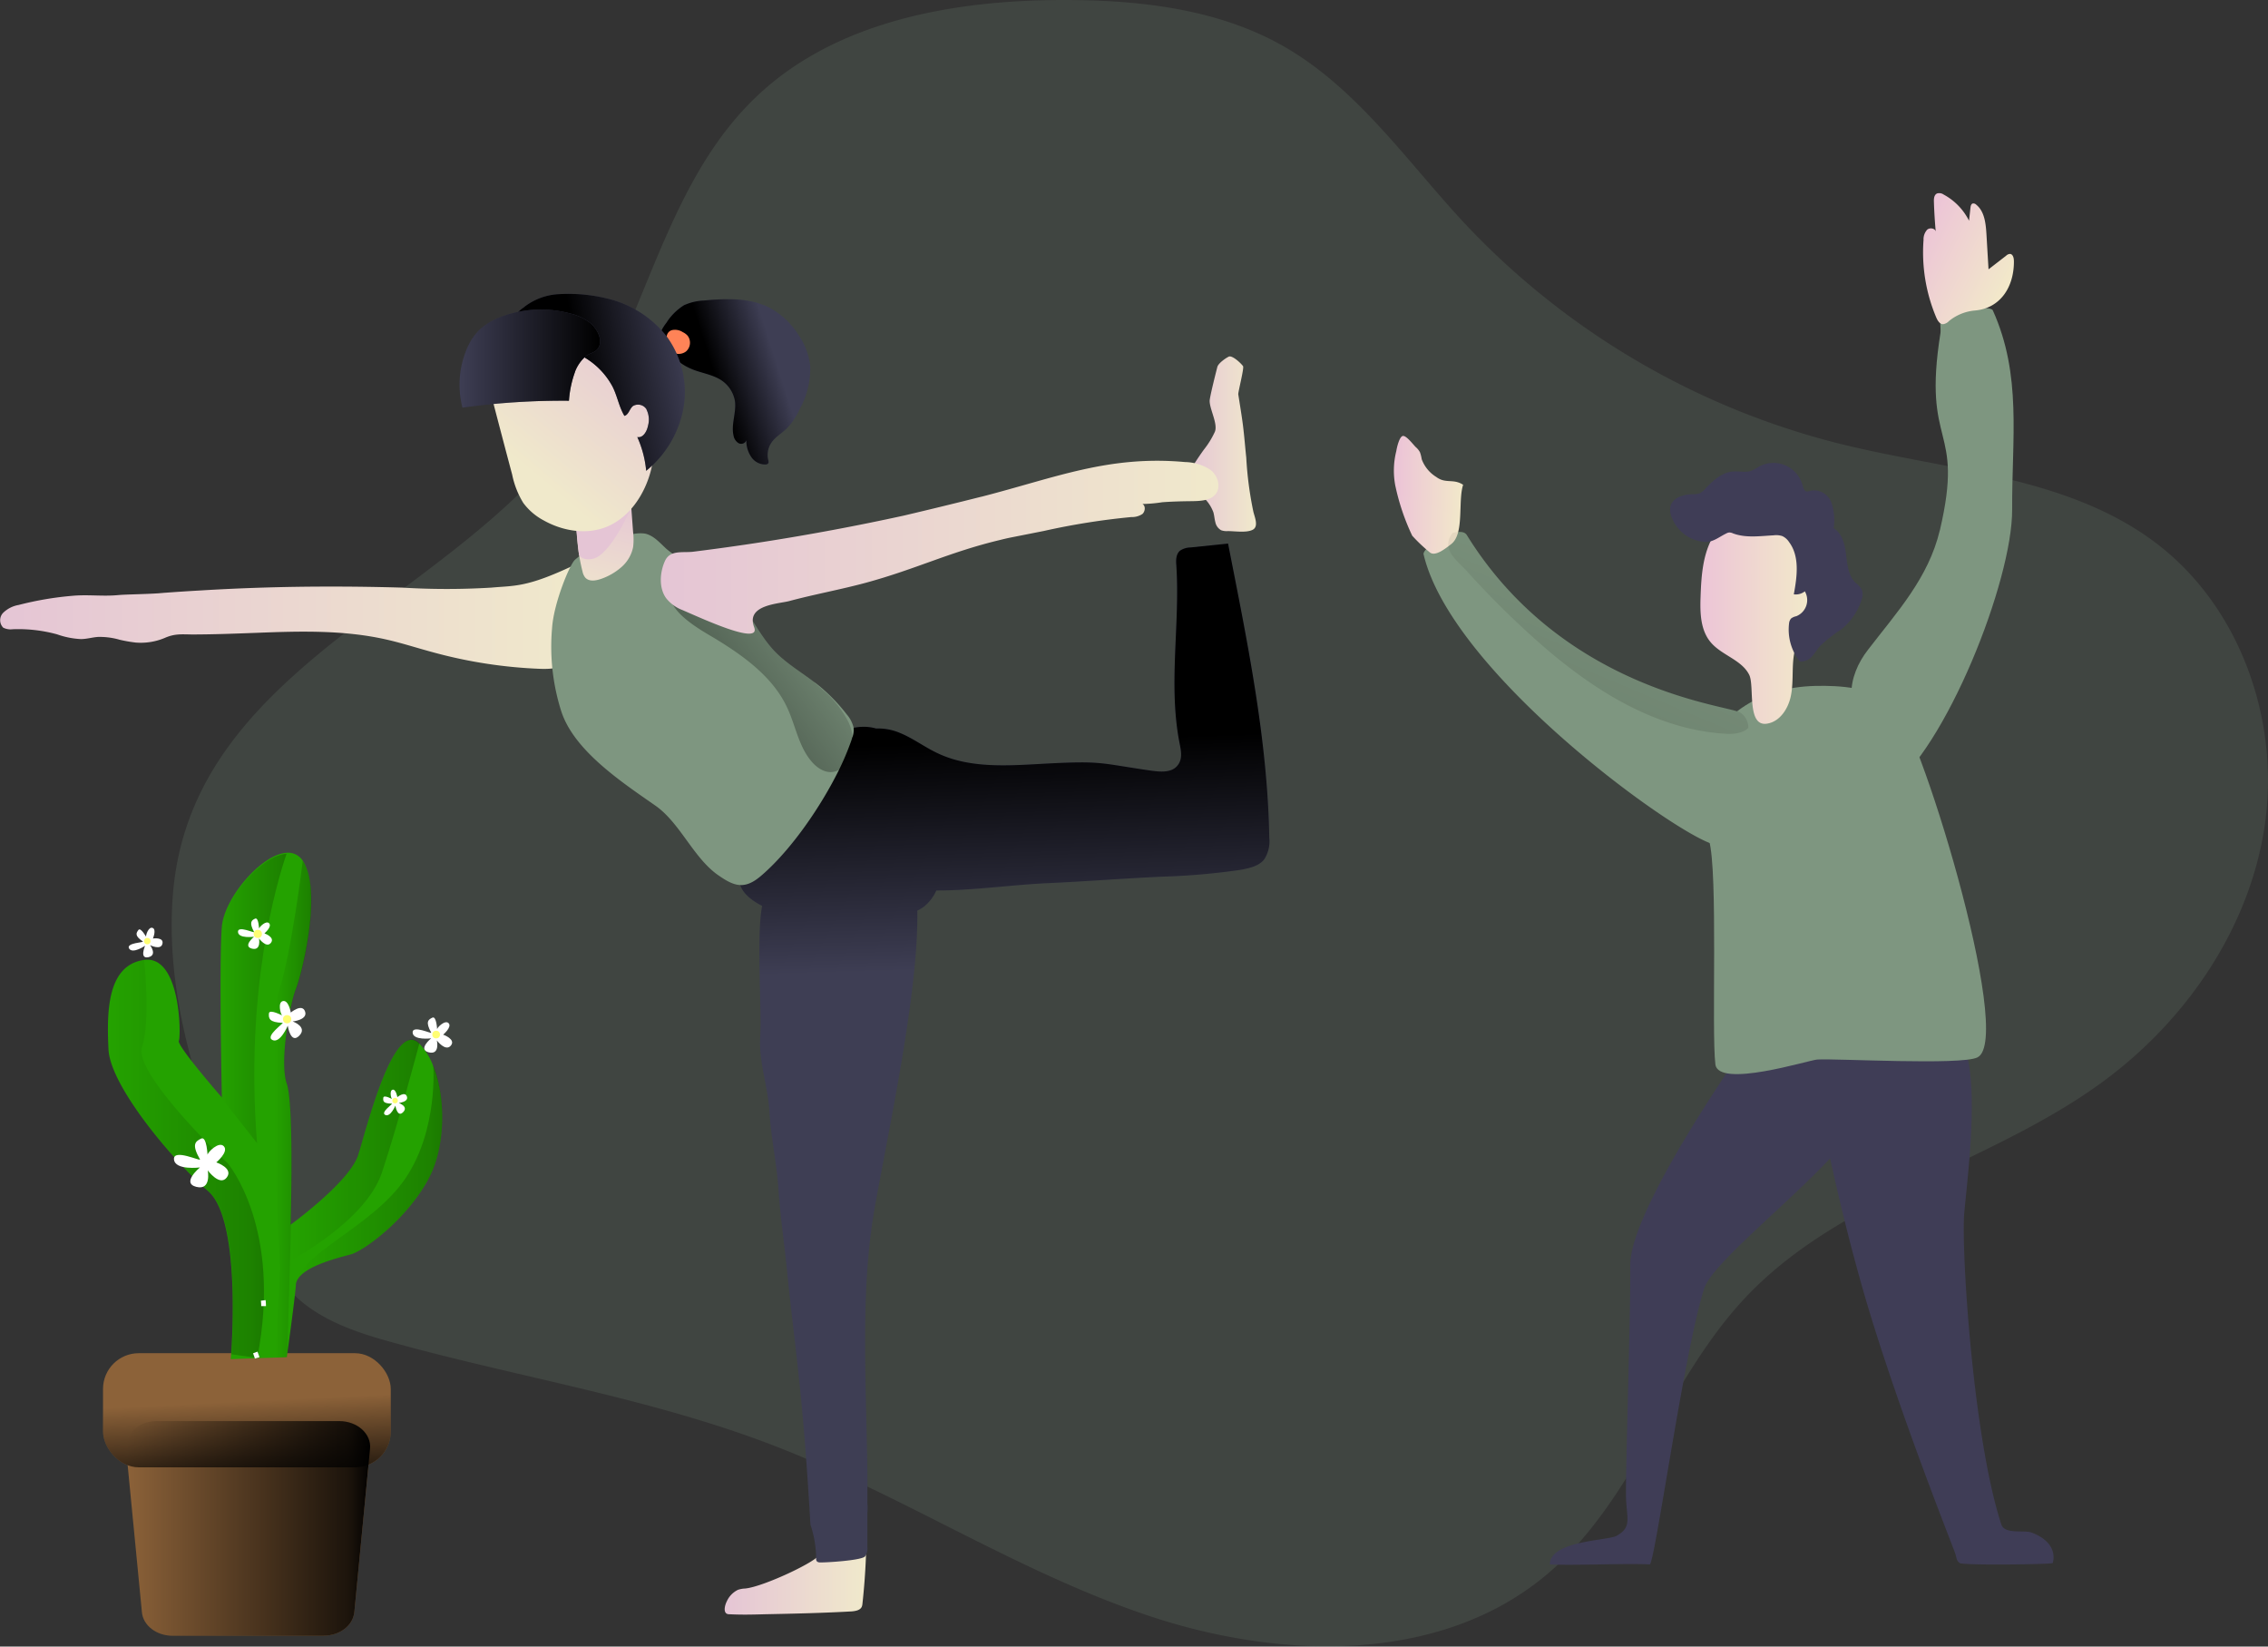 <svg viewBox="0 0 477.09 346.28" xmlns="http://www.w3.org/2000/svg" xmlns:xlink="http://www.w3.org/1999/xlink"><rect x="0" y="0" width="477.09" height="346.28" fill="#333333" stroke="none"/><linearGradient id="b" gradientTransform="matrix(1 0 0 -1 -5.41 169.08)" gradientUnits="userSpaceOnUse" x1="169.16" x2="156.38" y1="91.78" y2="87.69"><stop offset="0" stop-opacity="0"/><stop offset=".99"/></linearGradient><linearGradient id="a" gradientTransform="matrix(1 0 0 -1 -5.41 169.08)" gradientUnits="userSpaceOnUse" x1="5.41" x2="127.27" y1="39.27" y2="39.27"><stop offset="0" stop-color="#e5c5d5"/><stop offset=".42" stop-color="#ead4d1"/><stop offset="1" stop-color="#f0e9cb"/></linearGradient><linearGradient id="e" x1="157.86" x2="187.57" xlink:href="#a" y1="-163.29" y2="-163.29"/><linearGradient id="f" x1="217.38" x2="215.85" xlink:href="#b" y1="-34.53" y2="13.73"/><linearGradient id="g" x1="255.31" x2="269.61" xlink:href="#a" y1="75.7" y2="75.7"/><linearGradient id="h" x1="182.65" x2="116.24" xlink:href="#b" y1="40.6" y2="-9.63"/><linearGradient id="i" x1="134.8" x2="128.54" xlink:href="#a" y1="65.38" y2="40.99"/><linearGradient id="j" x1="127.8" x2="109.09" xlink:href="#a" y1="52.72" y2="27.12"/><linearGradient id="k" x1="142.48" x2="117.28" xlink:href="#a" y1="99.52" y2="69.56"/><linearGradient id="l" x1="150.06" x2="127.75" xlink:href="#b" y1="91.98" y2="87.89"/><linearGradient id="m" x1="102.09" x2="131.62" xlink:href="#b" y1="93.66" y2="93.66"/><linearGradient id="n" x1="144.43" x2="261.72" xlink:href="#a" y1="54.02" y2="54.02"/><linearGradient id="c" gradientTransform="matrix(1 0 0 -1 -28.46 199.79)" gradientUnits="userSpaceOnUse" x1="386.06" x2="409.58" y1="69.98" y2="69.98"><stop offset="0" stop-color="#ecc4d7"/><stop offset=".42" stop-color="#efd4d1"/><stop offset="1" stop-color="#f2eac9"/></linearGradient><linearGradient id="o" gradientTransform="matrix(1.24 -.03 .03 -1.3 -148.69 424.1)" x1="350.92" x2="362.73" xlink:href="#c" y1="238.01" y2="238.01"/><linearGradient id="p" gradientTransform="matrix(.9 .43 .43 -.9 -57.69 118.84)" x1="387.28" x2="409.5" xlink:href="#c" y1="257.42" y2="257.42"/><linearGradient id="q" gradientTransform="matrix(1 0 0 -1 -28.46 199.79)" x1="375.38" x2="230.89" xlink:href="#b" y1="91.9" y2="-252.98"/><linearGradient id="d" gradientTransform="translate(-67.35 -1755.18)" gradientUnits="userSpaceOnUse" x1="113.99" x2="127.89" y1="1965.15" y2="1965.15"><stop offset="0" stop-opacity="0"/><stop offset=".91" stop-opacity=".8"/><stop offset="1"/></linearGradient><linearGradient id="r" x1="128.78" x2="155.86" xlink:href="#d" y1="1997.01" y2="1997.01"/><linearGradient id="s" x1="90.35" x2="123.11" xlink:href="#d" y1="1998.89" y2="1998.89"/><linearGradient id="t" x1="94.09" x2="145.45" xlink:href="#d" y1="2076.66" y2="2076.66"/><linearGradient id="u" gradientTransform="translate(-.69 -1713.48)" x1="52.53" x2="53.44" xlink:href="#d" y1="2008.15" y2="2026.66"/><linearGradient id="v" x1="125.18" x2="133.14" xlink:href="#d" y1="1988.46" y2="1988.46"/><linearGradient id="w" x1="129.92" x2="160.65" xlink:href="#d" y1="2002.19" y2="2002.19"/><path d="M125.8 82.37c11-20.9 16.13-45.68 33.27-62C175.77 4.4 200.6 0 223.8 0c16 0 32.48 1.87 46.3 9.78C285.62 18.68 296 34 308.12 47a162.3 162.3 0 0079.13 46.38c22.58 5.58 47.4 6.75 65.93 20.56 17.87 13.3 26.35 37.13 23.3 59.1s-16.63 41.8-34.7 54.86c-23.54 17-54.42 23.74-74.4 44.75-16.62 17.5-23.55 42.9-42 58.47-22.3 18.76-55.7 18-83.44 8.78s-52.5-25.7-79.8-36.13c-25.5-9.74-52.7-14.05-79-21.3-8-2.18-16.24-4.83-21.92-10.82-3.9-4.1-6.23-9.4-8.44-14.57-9.28-21.77-18.1-44.64-16.47-68.18 3.57-52.28 67.04-64 89.5-106.53z" fill="#7e9680" opacity=".18"/><path d="M140.3 67.7a11.8 11.8 0 013.57-3.5 11.18 11.18 0 014.2-1c4.65-.44 9.6-.62 13.77 1.5a16.33 16.33 0 016.3 6 14.23 14.23 0 012.3 6.3 17.6 17.6 0 01-2.2 9 14.16 14.16 0 01-2.75 4.12c-1.1 1.05-2.5 1.83-3.3 3.1a4.58 4.58 0 00-.6 3.43c.08.3.17.66-.06.87a.74.74 0 01-.43.16 3.53 3.53 0 01-3.1-1.63 6 6 0 01-1-3.45 1.16 1.16 0 01-1.5.66l-.13-.06a2.33 2.33 0 01-1.07-1.63c-.55-2.42.7-5 .27-7.4a6.62 6.62 0 00-3.32-4.5c-1.82-1-4-1.3-5.84-2.1a11.68 11.68 0 01-5-4 9.53 9.53 0 01-1.47-2.44c-.33-1.2.74-2.58 1.37-3.42z" fill="#3e3e54"/><path d="M140.3 67.7a11.8 11.8 0 013.57-3.5 11.18 11.18 0 014.2-1c4.65-.44 9.6-.62 13.77 1.5a16.33 16.33 0 016.3 6 14.23 14.23 0 012.3 6.3 17.6 17.6 0 01-2.2 9 14.16 14.16 0 01-2.75 4.12c-1.1 1.05-2.5 1.83-3.3 3.1a4.58 4.58 0 00-.6 3.43c.08.3.17.66-.06.87a.74.74 0 01-.43.16 3.53 3.53 0 01-3.1-1.63 6 6 0 01-1-3.45 1.16 1.16 0 01-1.5.66l-.13-.06a2.33 2.33 0 01-1.07-1.63c-.55-2.42.7-5 .27-7.4a6.62 6.62 0 00-3.32-4.5c-1.82-1-4-1.3-5.84-2.1a11.68 11.68 0 01-5-4 9.53 9.53 0 01-1.47-2.44c-.33-1.2.74-2.58 1.37-3.42z" fill="url(#b)"/><path d="M140.3 71.26a1.5 1.5 0 011.07-1.84 3 3 0 012.26.43 3.2 3.2 0 011 .73 2.43 2.43 0 01-.32 3.33 2.57 2.57 0 01-3.37-.24 2.72 2.72 0 01-.15-3.42" fill="#ff8357"/><path d="M168.5 114.4a4.87 4.87 0 012.43 1.96 2.23 2.23 0 00-2.43-1.95z" fill="#fff" stroke="#ff8357" stroke-miterlimit="10" stroke-width=".94"/><path d="M25 134.5a29.76 29.76 0 003.54.63 13 13 0 006.18-1c2-.86 3.32-.74 5.6-.7 4.6 0 9.2-.18 13.8-.35 9-.35 18.15-.6 27 1.38 3.46.77 6.8 1.88 10.27 2.8a99.6 99.6 0 0022.38 3.4c2.3.07 5-.13 6.36-2.2a7.67 7.67 0 001-3.36 29.15 29.15 0 00-.73-10.63c-.14-.57 1.88-4.8 1.46-5.16a1.2 1.2 0 00-1.36-.33c-9.74 4.6-12.25 4.15-17.18 4.6a155.17 155.17 0 01-18.67 0q-7.8-.23-15.5-.22-13.7 0-27.42.84c-2.3.13-4.6.28-6.9.45h-.07l-1.52.13c-3.2.2-6.8.22-8.4.37-3.17.3-6.2-.13-9.38.13a68.15 68.15 0 00-11.56 1.95 6.14 6.14 0 00-3.22 1.63 2.23 2.23 0 000 3.14 3.47 3.47 0 002 .33A31 31 0 0112 133.4a17.47 17.47 0 005 1c1.2 0 2.38-.36 3.57-.45a15.05 15.05 0 014.43.54z" fill="url(#a)"/><path d="M155.27 334.33a5.3 5.3 0 011.46-.26c3.9-.36 15.38-5.84 15.53-7.1s1 .2 1.16-1.07a33.62 33.62 0 016.7-.7 2.5 2.5 0 011.32.26c.7.46.75 1.46.7 2.3q-.2 4.77-.72 9.52a2.15 2.15 0 01-.13.6c-.32.76-1.3.92-2.12 1-6.1.34-12.2.48-18.28.6-2.47.07-4.94.13-7.4 0a1.28 1.28 0 01-.63-.12c-.76-.48-.3-1.95 0-2.53a4.94 4.94 0 012.4-2.5z" fill="url(#e)"/><path d="M266 180.64c-1.1 1.5-3.18 1.95-5.1 2.3a144.13 144.13 0 01-16.4 1.42c-9.63.46-14.54.92-24.18 1.37-7.5.35-15.63 1.55-23.36 1.54a9 9 0 01-2.6 3.4 7.38 7.38 0 01-1.4.83c.32 17.26-6.27 47.16-9 62.74-3.44 19.47-1.3 42.14-1.5 61.76a11.55 11.55 0 010 2.16v7.2a2.8 2.8 0 01-.5 1.96c-.76.85-8.2 1.3-9.4 1.26a1.1 1.1 0 01-.66-.16.77.77 0 01-.22-.67 22.85 22.85 0 00-1.2-7.12c-1.64-28.53-3.25-36.7-4.88-53-.58-5.84-1.44-11.6-1.84-17.44-.36-5.45-1.57-10.9-1.9-16.34-.3-5.3-2.3-10.6-1.94-15.9.36-5.5-.85-20.74.4-27.44-2.27-1.16-4.6-2.92-4.78-5.27-.28-3.17 2.83-7.5 4.43-10l6.38-10.25c2.18-3.46 4.44-7 7.7-9.44 2.93-2.17 6.82-3.34 10.24-2.34a11.74 11.74 0 015 .92c2.8 1.14 5.2 3 8 4.3 7.23 3.42 15.8 2.5 23.9 2.1 10.7-.52 10.3 0 20.88 1.53 1.95.27 4.2.48 5.48-.9s.92-3.13.6-4.77c-2.46-12.4.12-24.92-.7-37.5-.1-1.1-.08-2.37.8-3.1a4.12 4.12 0 012.2-.66l7.88-.82c4 20.4 8.32 41.1 8.67 61.85a7 7 0 01-1 4.47z" fill="#3e3e54"/><path d="M266 180.64c-1.1 1.5-3.18 1.95-5.1 2.3a144.13 144.13 0 01-16.4 1.42c-9.63.46-14.54.92-24.18 1.37-7.5.35-15.63 1.55-23.36 1.54a9 9 0 01-2.6 3.4 7.38 7.38 0 01-1.4.83c.32 17.26-6.27 47.16-9 62.74-3.44 19.47-1.3 42.14-1.5 61.76a11.55 11.55 0 010 2.16v7.2a2.8 2.8 0 01-.5 1.96c-.76.85-8.2 1.3-9.4 1.26a1.1 1.1 0 01-.66-.16.77.77 0 01-.22-.67 22.85 22.85 0 00-1.2-7.12c-1.64-28.53-3.25-36.7-4.88-53-.58-5.84-1.44-11.6-1.84-17.44-.36-5.45-1.57-10.9-1.9-16.34-.3-5.3-2.3-10.6-1.94-15.9.36-5.5-.85-20.74.4-27.44-2.27-1.16-4.6-2.92-4.78-5.27-.28-3.17 2.83-7.5 4.43-10l6.38-10.25c2.18-3.46 4.44-7 7.7-9.44 2.93-2.17 6.82-3.34 10.24-2.34a11.74 11.74 0 015 .92c2.8 1.14 5.2 3 8 4.3 7.23 3.42 15.8 2.5 23.9 2.1 10.7-.52 10.3 0 20.88 1.53 1.95.27 4.2.48 5.48-.9s.92-3.13.6-4.77c-2.46-12.4.12-24.92-.7-37.5-.1-1.1-.08-2.37.8-3.1a4.12 4.12 0 012.2-.66l7.88-.82c4 20.4 8.32 41.1 8.67 61.85a7 7 0 01-1 4.47z" fill="url(#f)"/><path d="M261.48 89.57c-.28-2.22-.66-4.43-1-6.64-.07-.4 1.28-5.6 1-5.93-.46-.65-2.3-2.34-3-2s-2.2 1.4-2.4 2.16-1.62 6.35-1.62 7.15c0 1.77 1.76 4.84 1.1 6.48a17.77 17.77 0 01-2.24 3.67c-.74 1-1.47 2.1-2.18 3.2s-1.6 2.7-1 4.07a5 5 0 001.88 2 8.1 8.1 0 013.22 4c.2.7.23 1.4.42 2.1a2.5 2.5 0 001.22 1.68 3.42 3.42 0 001.4.18c1.45 0 3.9.4 5.22-.27s.44-2.64.16-3.78a75.1 75.1 0 01-1.5-11.4c-.24-2.22-.4-4.45-.68-6.65z" fill="url(#g)"/><path d="M160.9 158.9c-.06 0-.06.12 0 .12a.06.06 0 000-.12z" fill="#fff" stroke="#ff8357" stroke-miterlimit="10" stroke-width=".94"/><path d="M179.3 155a9.23 9.23 0 01-.34 1.08 55.9 55.9 0 01-2.48 5.84c-3.9 7.87-9.82 16.35-15.58 21.56-1.36 1.23-2.86 2.5-4.7 2.64s-3.57-1-5.1-2.05c-5.2-3.6-8-10.94-13.17-14.6-7.16-5-17.13-11.56-19.85-19.84a44.78 44.78 0 01-1.95-17.52c.34-5.3 3.75-13.44 4.8-14.37 2.9-2.58 6.93-3.55 10.58-4.87a7.5 7.5 0 014.13-.66c1.86.38 3.16 1.95 4.57 3.24a35.72 35.72 0 007.18 4.58 28.86 28.86 0 015.63 3.7c4.14 3.7 6.12 9.27 9.96 13.26 2.4 2.48 5.4 4.25 8.15 6.34l.5.36a36.88 36.88 0 016.48 6.54 6.43 6.43 0 011.45 2.8 4.68 4.68 0 01-.23 1.98z" fill="#7e9680"/><path d="M177.88 160.64a5.08 5.08 0 01-1.4 1.26 3.25 3.25 0 01-1.07.4c-1.66.36-3.34-.65-4.5-1.94-2.83-3.12-3.5-7.58-5.26-11.42-3-6.54-9.2-11-15.36-14.73-3.35-2-12.8-7.13-8-12a6.8 6.8 0 015.07-2.23 28.87 28.87 0 015.63 3.7c4.13 3.7 6.1 9.27 9.95 13.26 2.4 2.48 5.4 4.25 8.15 6.34l1.82 1.65a21.8 21.8 0 015.64 7.06 10.3 10.3 0 01.8 3 7.7 7.7 0 01-1.46 5.66z" fill="url(#h)"/><path d="M122.53 120.15a3 3 0 00.53 1.25c.8 1 2.32.73 3.5.3a12.8 12.8 0 004.2-2.47 7.57 7.57 0 002.42-4.17 12.9 12.9 0 000-3.13l-.63-8.5a.54.54 0 00-.23-.52.55.55 0 00-.43 0 48.36 48.36 0 00-8.23 4 10.6 10.6 0 00-1.9 1.23c-.5.5-.4.83-.43 1.56a39.47 39.47 0 00.2 4.86 38.67 38.67 0 001 5.6z" fill="url(#i)"/><path d="M132.65 107.06s-4.28 9.83-8.05 10.48c0 0-1.95.45-2.8-.77l-.57-5.17z" fill="url(#j)"/><path d="M137 98.63c-1.3 5.36-4.73 10.52-9.92 12.36-4.14 1.46-8.86.6-12.66-1.52a12.75 12.75 0 01-4.34-3.7 18.33 18.33 0 01-2.34-5.95q-1.82-6.83-3.62-13.73c-.66-2.5-1.32-5.16-.68-7.67a9.74 9.74 0 015.34-6.07 19.88 19.88 0 018.1-1.68 41.35 41.35 0 0110.9 1.13 15.9 15.9 0 016.57 2.93c3.13 2.57 3.1 5.78 3.13 9.4.02 4.95.66 9.63-.48 14.5z" fill="url(#k)"/><path d="M110.38 64.5c-1.48 1-3 2.48-2.6 4.2s2.35 2.25 4 2.62a43.8 43.8 0 019.74 3.1 15.74 15.74 0 017.33 6.88c1 1.95 1.36 4.25 2.5 6.16.9-.25 1.07-1.47 1.78-2.06a2.1 2.1 0 012.88.7v.06a4.74 4.74 0 01.3 3.38c-.23 1.2-1.06 2.63-2.25 2.37a22.22 22.22 0 011.87 7.1 22.1 22.1 0 007.88-13.4 19.8 19.8 0 00-3.67-15A22.48 22.48 0 00128 62.85a34.15 34.15 0 00-10.23-1 13 13 0 00-7.4 2.63z" fill="#3e3e54"/><path d="M110.38 64.5c-1.48 1-3 2.48-2.6 4.2s2.35 2.25 4 2.62a43.8 43.8 0 019.74 3.1 15.74 15.74 0 017.33 6.88c1 1.95 1.36 4.25 2.5 6.16.9-.25 1.07-1.47 1.78-2.06a2.1 2.1 0 012.88.7v.06a4.74 4.74 0 01.3 3.38c-.23 1.2-1.06 2.63-2.25 2.37a22.22 22.22 0 011.87 7.1 22.1 22.1 0 007.88-13.4 19.8 19.8 0 00-3.67-15A22.48 22.48 0 00128 62.85a34.15 34.15 0 00-10.23-1 13 13 0 00-7.4 2.63z" fill="url(#l)"/><path d="M121 78.1a22.18 22.18 0 00-1.32 6.17 154 154 0 00-22.4 1.46 19.33 19.33 0 01.77-12 12.83 12.83 0 012.67-4.25 13.63 13.63 0 014.87-2.92 23.36 23.36 0 0114.4-.62 10.94 10.94 0 014.13 1.95c1.5 1.22 3.07 4 1.4 5.7-.57.6-1.6.77-2.27 1.3a8.2 8.2 0 00-2.26 3.2z" fill="#3e3e54"/><path d="M121 78.1a22.18 22.18 0 00-1.32 6.17 154 154 0 00-22.4 1.46 19.33 19.33 0 01.77-12 12.83 12.83 0 012.67-4.25 13.63 13.63 0 014.87-2.92 23.36 23.36 0 0114.4-.62 10.94 10.94 0 014.13 1.95c1.5 1.22 3.07 4 1.4 5.7-.57.6-1.6.77-2.27 1.3a8.2 8.2 0 00-2.26 3.2z" fill="url(#m)"/><path d="M206.43 104.47c15.58-4 26.77-8.76 42.84-7.3a10.1 10.1 0 015.37 1.65c1.5 1.16 2.26 3.46 1.15 5s-3.5 1.56-5.46 1.58-3.9.08-5.84.22a29.9 29.9 0 01-4.17.37c.72.4.58 1.57 0 2.1a4 4 0 01-2.36.65 148.9 148.9 0 00-18.37 2.92l-7.07 1.4c-.73.15-1.45.32-2.17.5-10.7 2.56-17.57 6.1-28.23 9-5.25 1.42-10.83 2.43-16.08 3.84-2.23.6-9.2.77-7.4 5.5 1.5 4-11.2-1.95-15.15-3.63a7.94 7.94 0 01-3.37-2.48c-1.56-2.17-1.32-5.43-.25-7.8s3.62-1.72 5.84-1.95c4.95-.62 9.88-1.3 14.8-2.07q14.9-2.32 29.62-5.54 8.16-1.92 16.3-3.97z" fill="url(#n)"/><path d="M342.93 266.16c.14 8-.9 39.8-.9 47.84 0 5.28 1.5 7.05-2 9-1.83 1-14 1-14 6 5.05.26 16-.26 21 0 1.06 0 7.36-45.7 11.5-58.12 2.5-7.48 35.32-31 32.68-38.1-.74-2 5.63-15.2 1.1-15.26-10.64-.12-21.58 1.12-25.1 2.3 0 0-24.48 34.5-24.27 46.34zm43.93-48.46a7.76 7.76 0 00-4.86 1.5c-2 1.88-1.47 5.14-.77 7.78 2.18 8.33 5.5 27.44 12.17 49.36 7 22.9 17.25 48.48 17.9 50.37.3.87.2 1.47.94 2s19.4.28 19.56 0c0 0 1.55-4.12-4.4-6.4-1.52-.6-5.7.43-6.4-1.7-6-18.3-8.48-58.15-7.8-65.54.84-9.28 4-33-2-37.94-6.63-.27-17.7.08-24.34.58z" fill="#3f3d56"/><path d="M360.84 223.82c.6 5.14 19.72-.9 21.45-1 3.82-.25 30.25 1.25 33.66-.44 8.07-3.83-12.9-71.77-18-74.83-4.76-2.86-10.58-3.44-16.14-3.3-11.65.3-21.33 6.1-24.58 17.9-1.35 4.9 1 9.9 2.27 14.55 1.94 6.68.5 40.2 1.34 47.12z" fill="#7e9680"/><path d="M368 142c-1.57-3.27-5.9-4.18-8.2-7-2.12-2.56-2.2-6.24-2.07-9.54.15-4.4.47-9 2.7-12.75s7-6.44 11.08-5a13.3 13.3 0 014.9 3.75 18.3 18.3 0 014.12 5.92c1.25 3.42.65 7.23-.4 10.7s-2.48 6.9-2.88 10.5c-.27 2.62 0 5.3-.55 7.87s-2.23 5.2-4.8 5.7c-4.53.97-2.8-7.66-3.9-10.14z" fill="url(#c)"/><path d="M365 171.83c.1 1.73.06 3.74-1.25 4.9a4.55 4.55 0 01-2.42.94c-4.85.7-55.76-35.07-61.87-61.1-.22-.95 3.32-3.58 6.1-4.44 1.36-.4 2.5-.4 3 .4 19.82 32 53.63 35.67 57.18 37.18a3.74 3.74 0 012 3.43c.6 5.14-2.9 14.5-2.74 18.7z" fill="#7e9680"/><path d="M378.62 139.1a3 3 0 002.5-1c.63-.67 1.1-1.5 1.7-2.2a29.65 29.65 0 014.45-3.5 13.12 13.12 0 004.37-6.4 2.83 2.83 0 000-2 4.9 4.9 0 00-1.3-1.43c-1.52-1.48-1.74-3.74-2-5.92s-.8-4.45-2.62-5.57a11.22 11.22 0 00-.5-5.45 3.9 3.9 0 00-4.43-2.42 1.7 1.7 0 01-.66.16c-.57 0-.8-.76-.95-1.32a6.34 6.34 0 00-9.2-3.9 12.47 12.47 0 01-1.55.85c-1.25.44-2.6.05-3.92.16-2.3.2-4.17 1.9-5.75 3.58a3.74 3.74 0 01-1.25 1 4 4 0 01-1.4.2c-1.9 0-4.2.66-4.7 2.48a3.74 3.74 0 00.15 2.1 8 8 0 007.32 5.45c1.56 0 2.83-1.1 4.23-1.77a1.6 1.6 0 01.66-.22 1.9 1.9 0 01.8.2c2.7 1 5.66.55 8.52.4a4.14 4.14 0 011.83.16 3.4 3.4 0 011.42 1.25c2.26 3 1.7 7.24 1 11a3.1 3.1 0 002.32-.63 3.65 3.65 0 01-1.8 5.23 2.7 2.7 0 00-1.08.47 1.76 1.76 0 00-.42.9 10.83 10.83 0 002.22 8.13z" fill="#3f3d56"/><path d="M408.07 111.5c5.27-22.43-3.8-16.92.13-41.54.1-.6-.32-4 .18-4.36 1.06-.66 10.33-1.45 10.82-.34 6.16 13.64 4 26.9 4.07 41.9s-14 50.48-26.2 59.1c-3 2.12 1.25-9.94-1.93-11.7-7.9-4.38-6.5-12.42-2.18-17.93 6.1-7.94 12.7-15.06 15.1-25.13z" fill="#7e9680"/><path d="M293.55 102.3a47.14 47.14 0 003.52 10.36 33.45 33.45 0 003.67 3.48c1.13 1 3.3-.76 4.54-1.72 2.8-2.17 1.37-9 2.5-12.47-2.07-1.36-3.65-.16-5.63-1.63a7.38 7.38 0 01-3.08-3.74 7.94 7.94 0 00-.37-1.47 3.9 3.9 0 00-.9-1.1c-.52-.5-2-2.5-2.73-2.32s-1.25 2.5-1.35 3.18a16.77 16.77 0 00-.17 7.45z" fill="url(#o)"/><path d="M423.63 54.8c0-.6-.22-1.35-.8-1.4a1.25 1.25 0 00-.83.38l-3.7 2.86-.44-7.44c-.14-2.23-.4-4.74-2.14-6.15a.85.85 0 00-.72-.26c-.36.08-.46.53-.5.9l-.3 2.73a12.72 12.72 0 00-5.33-5.5 1.63 1.63 0 00-1.38-.24c-.62.26-.7 1.05-.68 1.7q.1 3.25.4 6.46c0-.8-1.2-1.05-1.8-.55a3 3 0 00-.78 2.17 35.17 35.17 0 002.67 16.3c.28.66.73 1.4 1.42 1.42a2.15 2.15 0 001.28-.68 10 10 0 015.44-2.2c5.38-.46 8.28-5 8.2-10.5z" fill="url(#p)"/><path d="M367.78 153.06c-1.1 1.16-3.12 1.36-4.83 1.25-15.4-.93-29.08-10-40.52-20.34a189.9 189.9 0 01-14-14c-1.5-1.67-4.13-3.53-3.74-6a3.63 3.63 0 01.88-1.88c1.36-.4 2.5-.4 3 .4 19.82 32 53.63 35.67 57.18 37.18a3.74 3.74 0 012.02 3.4z" fill="url(#q)"/><path d="M68.07 344H36.3c-3.38 0-6.22-2.16-6.45-5l-3.33-34.3c-.3-3.15 2.68-5.84 6.46-5.84h38.4c3.8 0 6.78 2.7 6.46 5.83l-3.3 34.3c-.27 2.9-3.1 5-6.47 5z" fill="#8c6239"/><rect fill="#8c6239" height="24" rx="7.52" width="60.53" x="21.67" y="284.58"/><path d="M90 248.2c-4.78 8.57-13.5 14.83-16.15 15.58s-11 2.67-11.6 6.23a1.2 1.2 0 000 .18c-.3 3.68-1.92 15.22-1.92 15.22l-2.5.1-3.78.12-5.5.2a9 9 0 01.07-1c.36-5.08 1.62-28.75-4.85-34.35-7.26-6.28-20.58-22-20.95-29.8s-.33-17.64 7.44-18.8 7.84 16 7.36 17 9.05 11.92 9.05 11.92-.62-28.4 0-35.96c.52-6 8.3-15.18 13.62-15.5a3.63 3.63 0 013.4 1.68c4.2 6.27-.2 23.87-1.46 27s-3.48 15.34-1.9 19.86.8 29.68.8 29.68 12.42-9 14.22-14.68 7.47-28.7 12.84-23.42a13.5 13.5 0 012.9 4.63c2.77 6.7 2.68 17.45-1.1 24.1z" fill="#24a200"/><path d="M54.07 240.4l-7.42-9.4s-.63-28.4 0-35.94c.52-6 8.3-15.18 13.62-15.5-2.04 6-8.78 28.6-6.2 60.83z" fill="url(#d)" opacity=".25"/><path d="M88.23 219.37s-4.45 16.9-7.88 27.2-19.2 18.5-19.2 18.5v-7.53s12.4-9 14.2-14.68 7.53-28.72 12.88-23.5z" fill="url(#r)" opacity=".25"/><path d="M54.1 285.57l-5.42-.76c.36-5.06 1.62-28.73-4.85-34.33-7.26-6.28-20.58-22-20.95-29.8s-.33-17.64 7.44-18.8c0 0 1.4 12.7-.44 18.34s18 24.4 18 24.4 11.6 13.5 6.23 40.97z" fill="url(#s)" opacity=".25"/><path d="M68.07 344H36.3c-3.38 0-6.22-2.16-6.45-5l-3.33-34.3c-.3-3.15 2.68-5.84 6.46-5.84h38.4c3.8 0 6.78 2.7 6.46 5.83l-3.3 34.3c-.27 2.9-3.1 5-6.47 5z" fill="url(#t)"/><rect fill="url(#u)" height="24" rx="7.52" width="60.53" x="21.67" y="284.58"/><path d="M62.3 208c-1.26 3.1-3.47 15.34-1.9 19.86s.82 29.67.82 29.67l-.8 27.88-2.5.24v-.13l1-18.86s-2.9-50.3-.24-58.3 5-27.3 5-27.3c4.27 6.2-.1 23.8-1.37 26.96z" fill="url(#v)" opacity=".25"/><path d="M90 248.2c-4.78 8.57-13.5 14.83-16.15 15.58s-11 2.67-11.6 6.23c.88-6.55 16.16-12 23.07-22.25S91.14 224 91.14 224c2.73 6.8 2.64 17.55-1.14 24.2z" fill="url(#w)" opacity=".25"/><path d="M53.43 196c.18.32-3.48-1.45-3.37 0s3.37 1 3.37 1-2.43 2-.43 2.5 1.48-2.14 1.48-2.14 1.56 2.12 2.5.93-1.35-2-1.35-2 1.62-1.37 1-2.1-2.1.78-2.12 1.08-.06-2.42-.84-2.08-1.3.8-.23 2.8z" fill="#fff"/><circle cx="54.23" cy="196.4" fill="#fffe73" r=".87"/><path d="M30.06 198c.3.2-3.63.28-2.9 1.48s3.36-.58 3.36-.58-1.25 2.83.7 2.4.35-2.53.35-2.53 2.27 1.15 2.6-.3-2-1.1-2-1.1.8-1.9-.07-2.23-1.48 1.62-1.36 1.86-1.13-2.08-1.62-1.43-.83 1.23.94 2.43z" fill="#fff"/><circle cx="30.99" cy="197.92" fill="#fffe73" r=".68"/><path d="M59.44 215.08c.46 0-3.78 2.83-2.14 3.63s3.23-3 3.23-3 .6 3.96 2.42 2.1-1.38-3-1.38-3 3.23-.33 2.6-2.1-3 .23-3 .23-.44-2.63-1.63-2.42-.52 2.78-.2 3-2.67-1.46-2.77-.4.1 1.9 2.87 1.98z" fill="#fff"/><circle cx="60.4" cy="214.34" fill="#fffe73" r=".87"/><path d="M82.44 232.1c.3 0-2.48 1.84-1.4 2.37s2.13-1.95 2.13-1.95.4 2.6 1.62 1.38-.9-1.94-.9-1.94 2.13-.22 1.7-1.38-2 .15-2 .15-.3-1.73-1-1.56-.34 1.8-.13 1.94-1.75-1-1.83-.25 0 1.2 1.8 1.24z" fill="#fff"/><circle cx="83.11" cy="231.46" fill="#fffe73" r=".58"/><path d="M90.7 217.16c.22.37-4-1.7-3.9 0s3.9 1.2 3.9 1.2-2.9 2.36-.5 2.95 1.7-2.5 1.7-2.5 1.82 2.43 2.94 1.08-1.62-2.3-1.62-2.3 1.9-1.6 1.16-2.4-2.42.9-2.42 1.24-.1-2.84-1-2.42-1.5.9-.25 3.16z" fill="#fff"/><circle cx="91.75" cy="217.57" fill="#fffe73" r=".81"/><path d="M55.37 273.48a10 10 0 01.08 1.2m-1.75 9.75c.28.74.4 1.14.4 1.14" fill="none" stroke="#fff" stroke-miterlimit="10"/><path d="M42.06 243.82c.3.52-5.66-2.36-5.46 0s5.46 1.7 5.46 1.7-4 3.27-.76 4.08 2.4-3.47 2.4-3.47 2.52 3.44 4 1.5-2.2-3.18-2.2-3.18 2.65-2.2 1.6-3.37-3.4 1.26-3.43 1.74-.1-4-1.37-3.37-2 1.25-.24 4.37z" fill="#fff"/></svg>